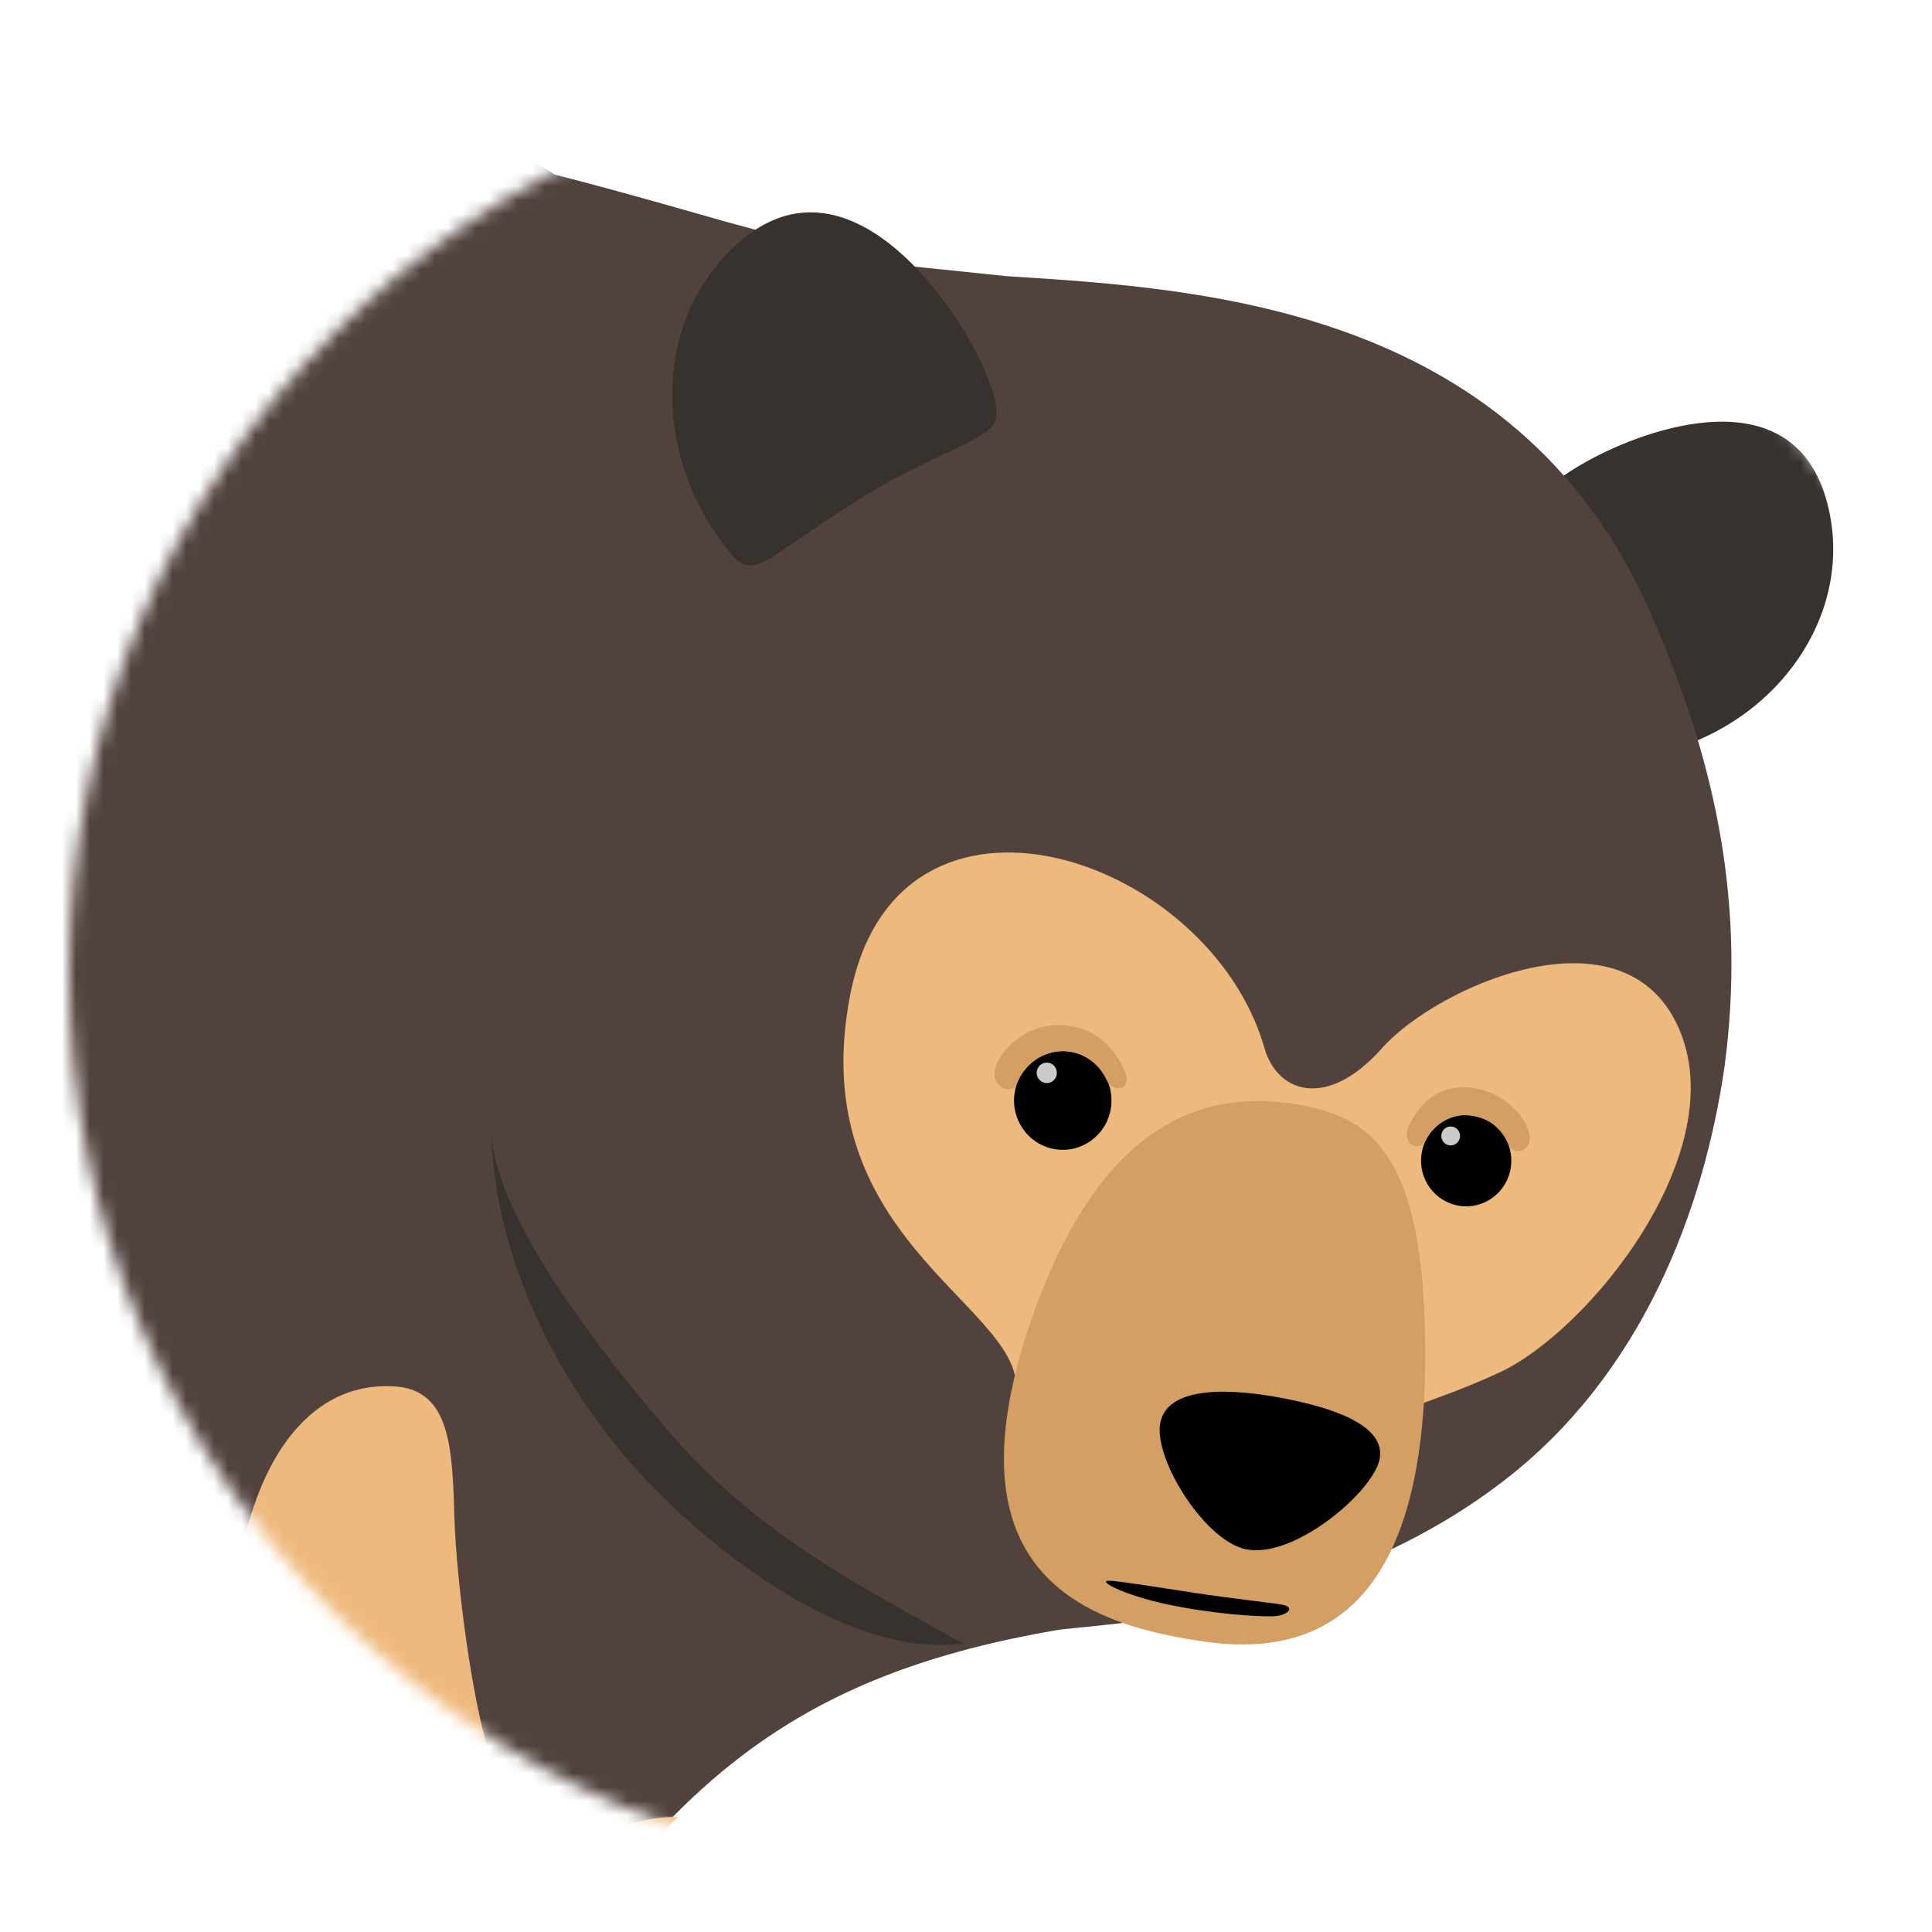<svg width="140" height="140" viewBox="0 0 140 140" fill="none" xmlns="http://www.w3.org/2000/svg">
<g clip-path="url(#clip0_68_1506)">
<mask id="mask0_68_1506" style="mask-type:alpha" maskUnits="userSpaceOnUse" x="5" y="5" width="139" height="131">
<path d="M144 70.5C144 74.951 135.556 79.298 134.71 83.5C128.68 113.447 102.224 136 70.5 136C34.325 136 5 106.675 5 70.5C5 34.325 34.325 5 70.5 5C99.144 5 131.493 23.386 140.39 49C142.729 55.735 144 62.969 144 70.5Z" fill="white"/>
</mask>
<g mask="url(#mask0_68_1506)">
<path fill-rule="evenodd" clip-rule="evenodd" d="M114.965 33.446C112.736 34.69 111.022 36.099 111.135 37.131C111.29 38.547 113.658 41.365 115.736 45.625C117.496 49.236 118.642 52.519 119.283 53.557C119.736 54.291 120.331 54.572 121.314 54.267C129.504 51.729 134.581 43.714 132.291 36.038C129.722 27.432 119.514 30.908 114.965 33.446Z" fill="#38322F"/>
<path fill-rule="evenodd" clip-rule="evenodd" d="M42.852 14.58C39.851 11.99 34.206 9.334 32.778 8.784C33.684 9.981 33.938 10.447 33.829 10.935C31.459 9.054 28.197 8.148 27.679 7.967C29.449 9.806 30.379 12.335 30.379 12.335L37.991 15.11L42.852 14.58Z" fill="#52423D"/>
<path fill-rule="evenodd" clip-rule="evenodd" d="M124.975 77.234C123.475 87.703 118.975 99.609 108.975 107.297C95.975 117.344 79.475 117.64 76.475 118.14C58.975 121.187 49.475 128.031 38.975 144.219C38.975 144.219 4.257 148.139 -3.367 139.967C-39.459 101.276 -25.438 33.982 -11.867 9.453C-7.205 1.027 9.715 8.872 21.975 9.453C30.975 9.859 42.475 13.187 52.475 16.031L63.475 19.031L72.975 20.015C87.475 20.922 110.475 22.312 119.975 45.281C124.475 55.75 126.475 65.844 124.975 77.234Z" fill="#52423D"/>
<path fill-rule="evenodd" clip-rule="evenodd" d="M28.633 100.467C17.485 99.702 14.33 118.996 19.133 129.967C22.864 138.489 23.133 144.219 39.342 144.219C42.603 139.191 45.768 135.064 49.106 131.673C44.093 131.431 40.626 136.355 36.633 129.967C34.396 126.388 33.052 114.208 32.933 110.084C32.785 104.99 32.663 100.743 28.633 100.467Z" fill="#EEB97C"/>
<path d="M61.633 71.967C58.133 89.467 73.633 94.467 73.633 100.467L100.133 103.467C100.633 102.133 103.549 101.813 108.633 99.467C115.133 96.467 125.633 83.467 121.633 74.467C117.633 65.467 104.133 71.467 100.133 75.967C96.133 80.467 92.545 79.158 91.633 75.967C87.633 61.967 65.133 54.467 61.633 71.967Z" fill="#EEB97C"/>
<path fill-rule="evenodd" clip-rule="evenodd" d="M93.824 80.004C99.236 80.869 103.285 83.372 103.28 98.179C103.273 117.807 94.466 119.963 87.35 118.966C78.432 117.716 68.233 113.924 74.885 95.208C79.904 81.09 87.429 78.982 93.824 80.004Z" fill="#D39F63"/>
<path fill-rule="evenodd" clip-rule="evenodd" d="M93.063 101.336C89.415 100.63 84.801 100.341 84.108 102.967C83.453 105.449 87.139 111.483 90.165 112.237C93.518 113.073 99.08 108.468 99.891 106.024C100.564 103.995 98.396 102.367 93.063 101.336Z" fill="black"/>
<path fill-rule="evenodd" clip-rule="evenodd" d="M92.867 116.272C92.048 116.136 89.278 115.839 86.506 115.418C83.735 114.997 81.902 114.689 80.552 114.553C79.202 114.417 81.392 115.594 84.675 116.278C87.96 116.963 91.115 117.153 92.211 117.123C93.309 117.093 93.938 116.45 92.867 116.272Z" fill="black"/>
<path fill-rule="evenodd" clip-rule="evenodd" d="M109.478 84.611C109.202 86.418 107.532 87.656 105.747 87.377C103.961 87.098 102.737 85.408 103.013 83.601C103.288 81.794 104.959 80.555 106.745 80.835C108.529 81.114 109.753 82.804 109.478 84.611Z" fill="black"/>
<path fill-rule="evenodd" clip-rule="evenodd" d="M109.406 83.075C109.739 83.795 111.33 83.394 110.707 81.789C110.066 80.138 108.13 78.85 106.221 78.789C104.312 78.726 103.05 79.752 102.174 81.391C101.382 82.87 102.844 83.572 103.303 82.657C104.009 81.257 105.347 80.751 106.271 80.815C107.787 80.917 108.737 81.631 109.406 83.075Z" fill="#D39F63"/>
<path fill-rule="evenodd" clip-rule="evenodd" d="M105.792 82.419C105.734 82.794 105.388 83.05 105.018 82.993C104.648 82.934 104.394 82.584 104.451 82.209C104.509 81.834 104.855 81.578 105.225 81.636C105.595 81.694 105.849 82.044 105.792 82.419Z" fill="#CBCBCA"/>
<path fill-rule="evenodd" clip-rule="evenodd" d="M80.501 80.292C80.204 82.242 78.4 83.579 76.474 83.278C74.546 82.977 73.225 81.152 73.523 79.202C73.82 77.252 75.624 75.915 77.551 76.216C79.478 76.517 80.799 78.343 80.501 80.292Z" fill="black"/>
<path fill-rule="evenodd" clip-rule="evenodd" d="M73.622 78.633C73.293 79.424 71.444 78.681 72.261 77.011C73.1 75.296 75.156 74.051 77.305 74.309C79.352 74.555 80.621 75.751 81.428 77.436C82.213 79.07 80.638 79.253 80.178 78.249C79.481 76.731 78.03 76.142 77.031 76.16C76.032 76.179 74.453 76.634 73.622 78.633Z" fill="#D39F63"/>
<path fill-rule="evenodd" clip-rule="evenodd" d="M76.577 77.855C76.516 78.259 76.141 78.536 75.742 78.474C75.342 78.411 75.069 78.033 75.13 77.629C75.192 77.224 75.565 76.947 75.965 77.009C76.365 77.071 76.639 77.451 76.577 77.855Z" fill="#CBCBCA"/>
<path fill-rule="evenodd" clip-rule="evenodd" d="M53.643 17.472C47.2 22.992 47.151 33.136 53.02 40.208C53.725 41.056 54.418 41.154 55.243 40.763C56.411 40.211 59.315 37.946 62.955 35.75C67.253 33.159 70.985 32.029 71.934 30.853C72.625 29.996 71.899 27.731 70.618 25.313C68.004 20.375 60.866 11.283 53.643 17.472Z" fill="#38322F"/>
<path fill-rule="evenodd" clip-rule="evenodd" d="M69.789 119.092C60.915 120.3 49.784 111.166 44.566 104.666C39.452 98.296 35.733 90.078 35.594 81.768C35.704 88.346 44.246 98.787 48.379 103.632C54.586 110.907 61.718 114.623 69.789 119.092Z" fill="#38322F"/>
</g>
</g>
<defs>
<clipPath id="clip0_68_1506">
<rect width="140" height="140" fill="white"/>
</clipPath>
</defs>
</svg>
